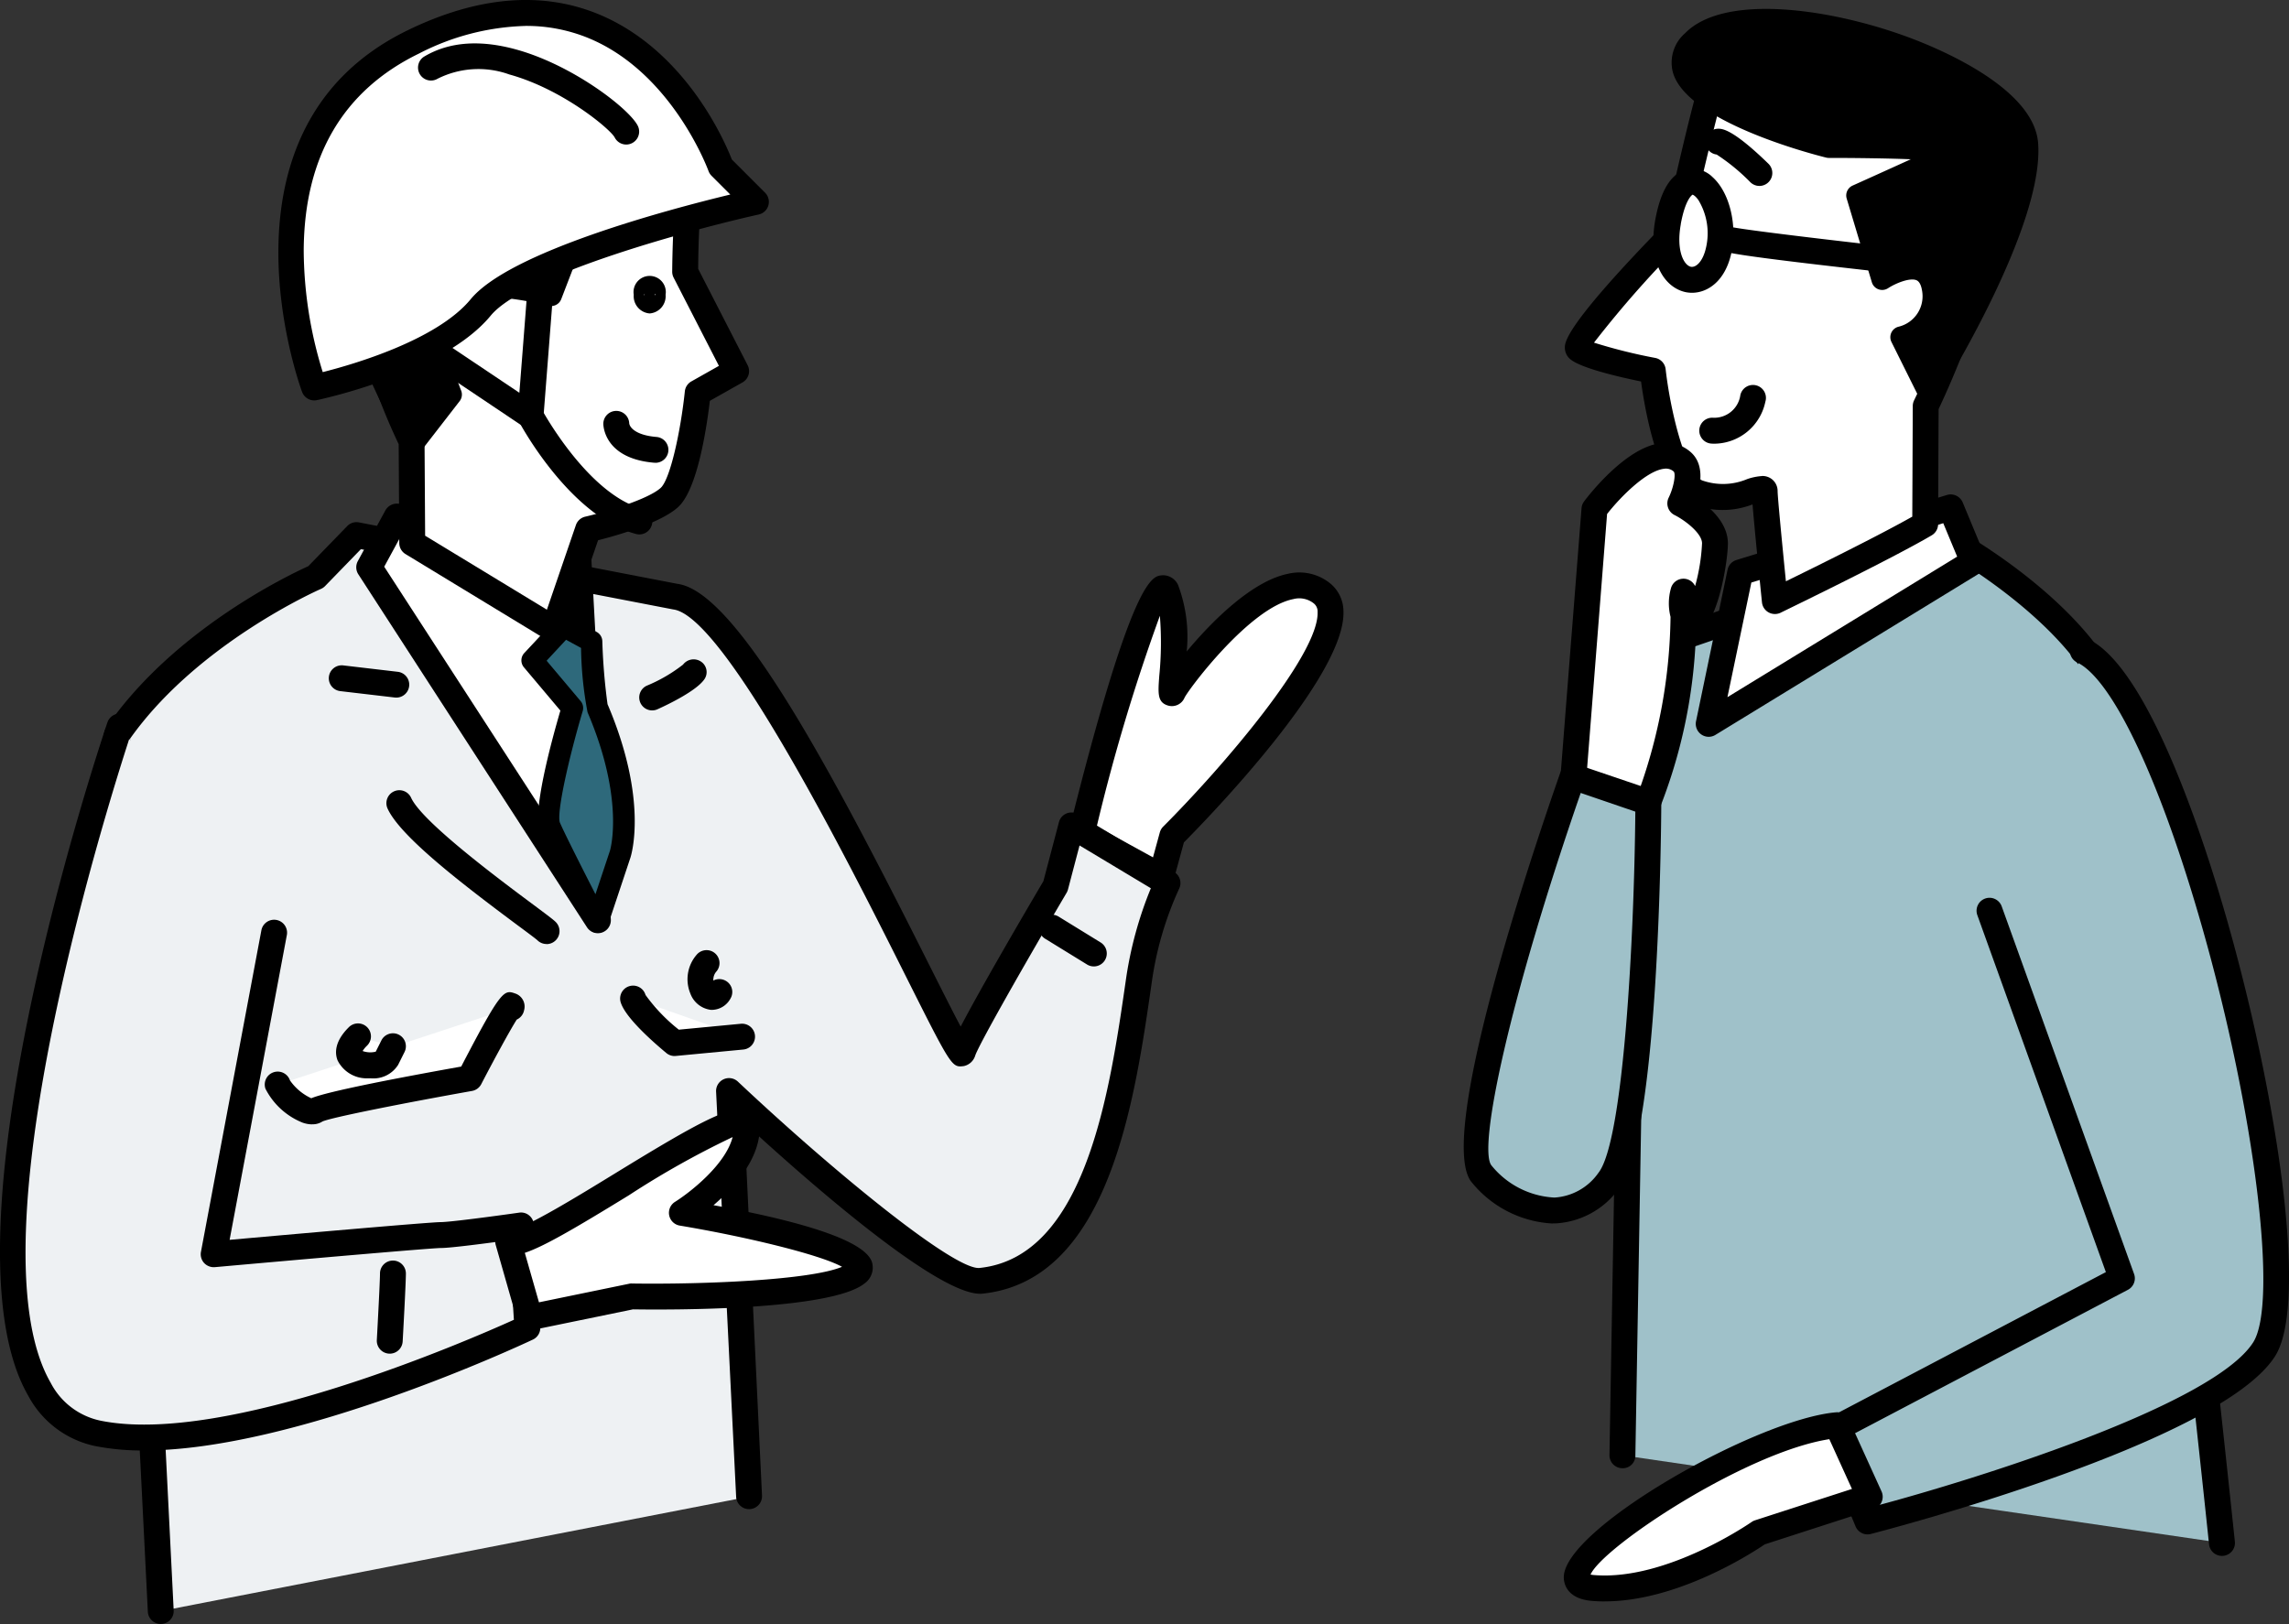 <svg id="グループ_343122" data-name="グループ 343122" xmlns="http://www.w3.org/2000/svg" xmlns:xlink="http://www.w3.org/1999/xlink" width="183.204" height="130" viewBox="0 0 183.204 130">
  <rect x="0" y="0" width="183.204" height="130" fill="#333333" stroke="none"/>
  <defs>
    <clipPath id="clip-path">
      <rect id="長方形_107604" data-name="長方形 107604" width="183.204" height="130" fill="none"/>
    </clipPath>
  </defs>
  <g id="グループ_343121" data-name="グループ 343121" transform="translate(0 0)" clip-path="url(#clip-path)">
    <path id="パス_279287" data-name="パス 279287" d="M75.187,60.516s5.48-21.993,6.784-19.386,0,9.122.52,8.08,8.08-11.208,11.99-7.82S82.431,60.735,82.431,60.735l-.892,3.276Z" transform="translate(11.392 6.167)" fill="#fff"/>
    <path id="パス_279288" data-name="パス 279288" d="M81.675,65.185a1.025,1.025,0,0,1-.5-.13L74.824,61.56a1.038,1.038,0,0,1-.507-1.158c5.014-20.115,6.622-20.293,7.4-20.378a1.316,1.316,0,0,1,1.32.781,11.745,11.745,0,0,1,.687,5.315c2.038-2.45,5.257-5.652,8.116-6.22a3.914,3.914,0,0,1,3.459.846,2.9,2.9,0,0,1,.972,2.159c.185,5.181-10.748,16.463-12.771,18.5l-.821,3.012a1.036,1.036,0,0,1-.6.682,1.053,1.053,0,0,1-.4.083m-5.152-5.055,4.5,2.475.547-2a1.036,1.036,0,0,1,.267-.461C86.677,55.3,94.316,46.354,94.2,42.977a.833.833,0,0,0-.258-.667,1.859,1.859,0,0,0-1.686-.382c-3.464.676-8.309,7.117-8.7,7.883a1.1,1.1,0,0,1-1.293.647c-.894-.246-.839-.966-.732-2.4a26.909,26.909,0,0,0,.046-4.794,152.341,152.341,0,0,0-5.052,16.864" transform="translate(11.255 6.031)"/>
    <path id="パス_279289" data-name="パス 279289" d="M58.722,114.166,57.116,81.7S73.644,97.266,77.273,96.894C86.6,95.938,88.59,82.1,89.905,72.994a27.5,27.5,0,0,1,2.305-7.941l-7.685-4.612-1.28,4.867S76.054,77.516,75.817,78.63C75.5,80.116,59.421,42.992,52.8,42.123L27.3,37.2l-3.255,3.353S13.743,45,8.125,53.2l3.511,70.129" transform="translate(1.231 5.637)" fill="#eef1f3"/>
    <path id="パス_279290" data-name="パス 279290" d="M11.771,124.5a1.036,1.036,0,0,1-1.033-.98L7.226,53.39a1.041,1.041,0,0,1,.18-.644c5.364-7.821,14.669-12.243,16.17-12.92l3.116-3.209a1.033,1.033,0,0,1,.94-.3l25.5,4.922c4.762.622,12.516,15.31,20.043,30.3,1,1.984,1.959,3.9,2.62,5.139,1.578-3.027,4.916-8.745,6.621-11.643l1.245-4.728A1.034,1.034,0,0,1,85.2,59.69L92.88,64.3a1.036,1.036,0,0,1,.389,1.361,26.843,26.843,0,0,0-2.2,7.615c-1.37,9.48-3.432,23.748-13.552,24.783-3.359.3-13.8-8.846-19.043-13.671l1.42,29.839a1.037,1.037,0,0,1-2.068.146L56.22,81.912a1.036,1.036,0,0,1,1.745-.827C65.746,88.412,75.306,96.191,77.3,96c8.512-.871,10.434-14.174,11.705-22.976a30.723,30.723,0,0,1,2.011-7.42l-5.708-3.425-.928,3.532a1.116,1.116,0,0,1-.111.263c-3.352,5.691-7.055,12.2-7.316,13.042a1.221,1.221,0,0,1-.906.824c-.97.117-.97.127-4.729-7.363C67.019,63.9,56.938,43.829,52.8,43.288L27.789,38.462l-2.866,2.953a1.024,1.024,0,0,1-.333.229c-.1.043-9.853,4.327-15.275,11.988l3.491,69.774a1.035,1.035,0,0,1-.976,1.092l-.059,0" transform="translate(1.095 5.5)"/>
    <path id="パス_279291" data-name="パス 279291" d="M112.765,110.773l1.121-64.236,25.508-8.77s10.584,5.944,12.857,13.166,8.5,66.857,8.5,66.857" transform="translate(17.085 5.722)" fill="#9fc1c9"/>
    <path id="パス_279292" data-name="パス 279292" d="M160.886,118.963a1.037,1.037,0,0,1-1.03-.929c-.062-.6-6.241-59.612-8.458-66.653-1.885-5.99-10.082-11.2-11.982-12.342l-24.375,8.38-1.1,63.514a1.006,1.006,0,0,1-1.061,1.012,1.035,1.035,0,0,1-1.012-1.059l1.122-64.236a1.038,1.038,0,0,1,.7-.957l25.51-8.769a1.046,1.046,0,0,1,.844.076c.447.252,10.967,6.231,13.337,13.758,2.279,7.24,8.287,64.622,8.542,67.061a1.036,1.036,0,0,1-.924,1.139c-.037,0-.073.006-.108.006" transform="translate(16.949 5.586)"/>
    <path id="パス_279293" data-name="パス 279293" d="M121.288,40.477l16.845-5.206,1.815,4.367L118.763,52.6Z" transform="translate(17.994 5.344)" fill="#fff"/>
    <path id="パス_279294" data-name="パス 279294" d="M118.9,53.774a1.037,1.037,0,0,1-1.013-1.248L120.41,40.4a1.038,1.038,0,0,1,.707-.778l16.848-5.207a1.045,1.045,0,0,1,1.263.593l1.814,4.367a1.035,1.035,0,0,1-.417,1.282L119.438,53.621a1.024,1.024,0,0,1-.54.153m3.417-12.35L120.4,50.6l18.387-11.25-1.113-2.676Z" transform="translate(17.858 5.208)"/>
    <path id="パス_279295" data-name="パス 279295" d="M25.661,39.971,43.967,68.227,42.291,37.185,27.867,35.908Z" transform="translate(3.888 5.441)" fill="#fff"/>
    <path id="パス_279296" data-name="パス 279296" d="M44.1,69.4a1.038,1.038,0,0,1-.871-.474L24.928,40.67a1.035,1.035,0,0,1-.04-1.058l2.206-4.061a1.057,1.057,0,0,1,1-.538l14.423,1.277a1.036,1.036,0,0,1,.944.975l1.677,31.042A1.041,1.041,0,0,1,44.1,69.4M27,40.061,42.859,64.537,41.442,38.275,28.59,37.137Z" transform="translate(3.752 5.304)"/>
    <path id="パス_279297" data-name="パス 279297" d="M43.3,41.565,40.56,49.557,29.219,42.664l-.048-8.16s-10.133-20.24.848-25.853C46.626.164,51.846,10.525,51.846,10.525c-.522,1.042-.782,10.426-.782,10.426l4.08,7.95L52.07,30.635s-.73,6.974-2.262,8.377S43.3,41.565,43.3,41.565" transform="translate(3.774 0.805)" fill="#fff"/>
    <path id="パス_279298" data-name="パス 279298" d="M40.7,50.731a1.047,1.047,0,0,1-.539-.151L28.821,43.687a1.039,1.039,0,0,1-.5-.88l-.047-7.921c-1.154-2.387-9.839-21.268,1.412-27.02C36.211,4.528,41.85,3.6,46.441,5.1a11.342,11.342,0,0,1,6.47,5.1,1.038,1.038,0,0,1,0,.93,77.685,77.685,0,0,0-.666,9.726l3.959,7.714a1.036,1.036,0,0,1-.413,1.376l-2.612,1.473c-.255,2.159-.989,7.084-2.532,8.5-1.412,1.293-4.978,2.3-6.414,2.661L41.681,50.03a1.037,1.037,0,0,1-.628.639,1.062,1.062,0,0,1-.352.062M30.391,42.216l9.746,5.923,2.32-6.772a1.037,1.037,0,0,1,.746-.674c1.823-.421,5.076-1.421,6.043-2.306.767-.7,1.6-4.555,1.931-7.722a1.038,1.038,0,0,1,.522-.8l2.206-1.245-3.625-7.063a1.04,1.04,0,0,1-.114-.5,85.175,85.175,0,0,1,.706-10.248c-1.026-1.606-6.3-8.224-20.244-1.1-9.951,5.086-.489,24.274-.393,24.466a1.037,1.037,0,0,1,.109.458Z" transform="translate(3.635 0.667)"/>
    <path id="パス_279299" data-name="パス 279299" d="M50.918,12.211l-6.993-1.475L41.4,12.678,29.029,5.95s-.363-3.478,4.329-3.738,20.428,4.525,17.561,10" transform="translate(4.397 0.334)" fill="#fff"/>
    <path id="パス_279300" data-name="パス 279300" d="M41.535,13.852a1.029,1.029,0,0,1-.5-.127L28.67,7a1.037,1.037,0,0,1-.535-.8,4.317,4.317,0,0,1,1.011-3.079,5.8,5.8,0,0,1,4.291-1.8C37.209,1.1,48.744,4.1,51.707,8.7a3.916,3.916,0,0,1,.265,4.124,1.036,1.036,0,0,1-1.132.533l-6.526-1.377-2.148,1.651a1.037,1.037,0,0,1-.632.216m-11.3-8.363,11.2,6.094,1.991-1.532a1.036,1.036,0,0,1,.846-.193l6.085,1.284a2.078,2.078,0,0,0-.4-1.315C47.689,6.29,37.255,3.164,33.55,3.383a3.894,3.894,0,0,0-2.809,1.055,2.22,2.22,0,0,0-.505,1.051" transform="translate(4.261 0.197)"/>
    <path id="パス_279301" data-name="パス 279301" d="M31.857,7.035l11.116,9.189-2.441,6.345s-8-1.962-9.046.383,1.039,7.561,1.039,7.561l-2.985,3.853s-6.448-11.406-5.857-17.2C24.6,8.125,31.857,7.035,31.857,7.035" transform="translate(3.582 1.066)"/>
    <path id="パス_279302" data-name="パス 279302" d="M29.652,35.344l-.063,0A.863.863,0,0,1,28.9,34.9c-.269-.476-6.576-11.714-5.965-17.717C23.914,7.6,31.763,6.306,31.841,6.294a.859.859,0,0,1,.679.188l11.116,9.19a.865.865,0,0,1,.256.975l-2.441,6.345a.859.859,0,0,1-1.011.529c-3.457-.846-7.614-1.1-8.053-.1-.651,1.464.3,5,1.052,6.891a.865.865,0,0,1-.12.848l-2.986,3.854a.863.863,0,0,1-.682.335M31.74,8.078c-1.4.35-6.352,2.087-7.085,9.285C24.2,21.778,28.2,29.9,29.781,32.9l1.876-2.423c-.525-1.437-1.847-5.517-.849-7.765,1.117-2.51,6.705-1.612,9.3-1.043l1.948-5.064Z" transform="translate(3.469 0.952)"/>
    <path id="パス_279303" data-name="パス 279303" d="M42.833,29.457s0,1.824,3.128,2.085" transform="translate(6.49 4.463)" fill="#fff"/>
    <path id="パス_279304" data-name="パス 279304" d="M46.1,32.715a.755.755,0,0,1-.087,0c-4.031-.336-4.078-3-4.078-3.118a1.037,1.037,0,0,1,2.073-.039c.041.345.545.956,2.178,1.093a1.036,1.036,0,0,1-.085,2.069m-2.092-3.123h0Z" transform="translate(6.353 4.327)"/>
    <path id="パス_279305" data-name="パス 279305" d="M47.613,15.056s-3.075-1.656-4.744.6" transform="translate(6.495 2.192)" fill="#fff"/>
    <path id="パス_279306" data-name="パス 279306" d="M43.005,16.826a1.038,1.038,0,0,1-.833-1.655c1.742-2.351,4.732-1.612,6.069-.891a1.037,1.037,0,0,1-.981,1.826c-.114-.062-2.319-1.191-3.421.3a1.037,1.037,0,0,1-.834.419" transform="translate(6.359 2.056)"/>
    <path id="パス_279307" data-name="パス 279307" d="M21.81,66.993,16.969,92.756s17.163-1.537,18.188-1.537,6.4-.768,6.4-.768l.512,8.2s-22.8,10.76-34.325,8.454c-16.365-3.274,1.707-56.619,1.707-56.619" transform="translate(0.135 7.649)" fill="#eef1f3"/>
    <path id="パス_279308" data-name="パス 279308" d="M11.517,108.6a19.71,19.71,0,0,1-3.837-.343,7.9,7.9,0,0,1-5.422-4.045C-5.166,91.345,8.042,51.956,8.608,50.285a1.037,1.037,0,0,1,1.963.666c-.135.4-13.475,40.165-6.518,52.222a5.834,5.834,0,0,0,4.034,3.048c10,2,29.3-6.39,33.043-8.084l-.4-6.369c-1.672.229-4.639.623-5.44.623-.721,0-11.217.917-18.095,1.533a1.063,1.063,0,0,1-.86-.335,1.039,1.039,0,0,1-.251-.889l4.84-25.763a1.037,1.037,0,0,1,2.038.382L18.377,91.738c4.257-.38,16.013-1.42,16.916-1.42.693,0,4.205-.464,6.257-.757a1.012,1.012,0,0,1,.8.221,1.04,1.04,0,0,1,.38.74l.512,8.2a1.036,1.036,0,0,1-.592,1c-.849.4-18.964,8.877-31.135,8.877" transform="translate(0 7.512)"/>
    <path id="パス_279309" data-name="パス 279309" d="M35.321,87.559c1.641,1.187,19.1-12.075,19.1-9.1,0,3.572-5.194,6.811-5.194,6.811S65.8,88.029,63.191,90.114s-17.975,1.84-17.975,1.84l-8.157,1.68Z" transform="translate(5.352 11.821)" fill="#fff"/>
    <path id="パス_279310" data-name="パス 279310" d="M37.195,94.807a1.038,1.038,0,0,1-1-.753L34.461,87.98a1.037,1.037,0,0,1,1.37-1.252c1.1-.138,5.365-2.756,8.21-4.5,7.245-4.445,9.551-5.63,10.835-4.91a1.41,1.41,0,0,1,.715,1.274c0,2.517-2.057,4.79-3.7,6.2,8.015,1.471,12.284,3.02,12.7,4.618a1.554,1.554,0,0,1-.618,1.65c-2.72,2.174-15.649,2.114-18.526,2.069L37.4,94.785a1,1,0,0,1-.21.022m-.4-6.2,1.132,3.959,7.217-1.487a.686.686,0,0,1,.225-.019c5.758.084,14.288-.274,16.814-1.337C60.4,88.736,54.43,87.3,49.19,86.424a1.036,1.036,0,0,1-.379-1.9c1.177-.737,4.042-2.964,4.61-5.185a70.436,70.436,0,0,0-8.3,4.657c-4.4,2.7-6.838,4.116-8.33,4.608" transform="translate(5.215 11.685)"/>
    <path id="パス_279311" data-name="パス 279311" d="M115.664,29.248s.941,8.413,3.466,9.7,5.488-.833,5.488-.059.82,8.8.82,8.8,8.734-4.218,12.029-6.156l.042-9.447s8.148-16.767,3.566-20.522c-10.664-8.741-18.663-8.986-19.42-8.728s-4.048,15.123-4.048,15.123-8.677,8.853-7.89,9.568,5.947,1.718,5.947,1.718" transform="translate(16.616 0.422)" fill="#fff"/>
    <path id="パス_279312" data-name="パス 279312" d="M125.575,48.867a1.04,1.04,0,0,1-1.032-.932c-.111-1.085-.576-5.672-.755-7.841a6.626,6.626,0,0,1-4.993-.085c-2.539-1.3-3.6-7.331-3.93-9.756-2.059-.424-4.934-1.118-5.707-1.821a1.2,1.2,0,0,1-.39-.865c-.011-.427-.048-1.719,8.029-9.982,3.36-15.147,4.021-15.373,4.66-15.591,1.489-.5,10.019.389,20.412,8.907,2.291,1.878,2.379,6.06.267,12.782a73.908,73.908,0,0,1-3.455,8.78l-.041,9.216a1.038,1.038,0,0,1-.511.888c-3.293,1.937-11.745,6.021-12.1,6.2a1.036,1.036,0,0,1-.45.1m-1.023-11.05a1.227,1.227,0,0,1,.767.246,1.2,1.2,0,0,1,.472.966c0,.447.363,4.209.664,7.218,2.405-1.175,7.465-3.677,10.115-5.174l.039-8.852a1.039,1.039,0,0,1,.1-.449c3.011-6.2,6.716-16.911,3.841-19.266-8.981-7.363-16.049-8.563-18.049-8.563h-.1c-.656,1.626-2.312,8.317-3.654,14.378a1.025,1.025,0,0,1-.272.5,85.013,85.013,0,0,0-7.38,8.323A42.336,42.336,0,0,0,116,28.367a1.034,1.034,0,0,1,.833.9c.356,3.171,1.526,8.191,2.908,8.9a5,5,0,0,0,3.618-.1,4.543,4.543,0,0,1,1.2-.245" transform="translate(16.479 0.285)"/>
    <path id="パス_279313" data-name="パス 279313" d="M117.777,3.054c-4.574,4.672,10.86,8.512,10.86,8.512s10.608,0,9.6.516-7.325,3.353-7.325,3.353l2.021,6.706s3.535-2.321,4.041.774a3.4,3.4,0,0,1-2.525,3.869l2.184,4.4s8.422-13.423,7.918-19.872S122.576-1.847,117.777,3.054" transform="translate(17.716 0.207)"/>
    <path id="パス_279314" data-name="パス 279314" d="M136.744,32.156H136.7a.861.861,0,0,1-.73-.479l-2.186-4.394a.864.864,0,0,1,.56-1.222,2.506,2.506,0,0,0,1.887-2.894c-.074-.45-.221-.728-.439-.826-.529-.23-1.672.241-2.278.634a.863.863,0,0,1-1.3-.472L130.2,15.8a.867.867,0,0,1,.473-1.038c.039-.017,2.564-1.153,4.657-2.107-1.821-.071-4.281-.108-6.576-.108a.85.85,0,0,1-.208-.028C127.4,12.235,117.4,9.639,116.289,5.7a3.11,3.11,0,0,1,.983-3.14h0c3.056-3.123,11.3-2.058,17.666.254,2.393.869,10.231,4.053,10.582,8.535.521,6.658-7.7,19.842-8.048,20.4a.859.859,0,0,1-.731.4m-1-4.809,1.07,2.151c2.066-3.511,7.371-13.072,6.985-18.01-.175-2.226-3.973-5.057-9.451-7.047-6.939-2.52-13.75-2.806-15.844-.671-.675.689-.64,1.165-.556,1.464.63,2.227,6.978,4.59,10.906,5.583,10.132,0,10.215.348,10.4,1.1a1.006,1.006,0,0,1-.514,1.044c-.827.423-4.994,2.3-6.672,3.06l1.5,4.978a3.793,3.793,0,0,1,2.92-.24,2.578,2.578,0,0,1,1.449,2.127,4.071,4.071,0,0,1-2.19,4.459m2.279-14.481h0Z" transform="translate(17.603 0.094)"/>
    <path id="パス_279315" data-name="パス 279315" d="M119.906,16.59c.252.258,13.976,1.784,13.976,1.784" transform="translate(18.167 2.514)" fill="#fff"/>
    <path id="パス_279316" data-name="パス 279316" d="M134.02,19.548a1.016,1.016,0,0,1-.116-.007c-14.091-1.566-14.273-1.753-14.6-2.09a1.036,1.036,0,0,1,1.156-1.674c1.016.246,8.874,1.17,13.677,1.7a1.037,1.037,0,0,1-.114,2.067" transform="translate(18.031 2.377)"/>
    <path id="パス_279317" data-name="パス 279317" d="M118.982,30.275a3.165,3.165,0,0,0,3.283-2.579" transform="translate(18.027 4.196)" fill="#fff"/>
    <path id="パス_279318" data-name="パス 279318" d="M119.326,31.458a2.921,2.921,0,0,1-.312-.015,1.037,1.037,0,0,1,.2-2.063,2.11,2.11,0,0,0,2.188-1.815,1.036,1.036,0,1,1,2,.535,4.211,4.211,0,0,1-4.077,3.358" transform="translate(17.891 4.06)"/>
    <path id="パス_279319" data-name="パス 279319" d="M109.286,58.488l1.771-22.524s4.467-5.976,7.009-3.8c1.057.9-.143,3.345-.143,3.345s2.78,1.389,2.78,3.194-1.053,6.495-2.02,6.191c-1.015-.319-.507-2.321-.507-2.321s.423,9.536-2.957,17.2Z" transform="translate(16.558 4.801)" fill="#fff"/>
    <path id="パス_279320" data-name="パス 279320" d="M115.357,60.939a1.02,1.02,0,0,1-.219-.024l-5.933-1.276a1.035,1.035,0,0,1-.815-1.094l1.769-22.524a1.047,1.047,0,0,1,.2-.54c.333-.444,3.333-4.357,6.176-4.674a2.984,2.984,0,0,1,2.338.7c1.138.972.838,2.635.48,3.694,1,.663,2.52,1.946,2.52,3.633,0,1.388-.728,5.934-2.116,6.952a1.536,1.536,0,0,1-.441.228A41.707,41.707,0,0,1,116.3,60.32a1.037,1.037,0,0,1-.948.618M110.528,57.8l4.208.9a42.5,42.5,0,0,0,2.546-13.985,4.41,4.41,0,0,1,.029-2.272,1.036,1.036,0,0,1,1.939-.192,15.452,15.452,0,0,0,.554-3.422c0-.786-1.317-1.819-2.207-2.267a1.043,1.043,0,0,1-.466-1.383c.425-.872.588-1.94.4-2.1a.922.922,0,0,0-.762-.218c-1.4.155-3.459,2.213-4.566,3.621Z" transform="translate(16.422 4.664)"/>
    <path id="パス_279321" data-name="パス 279321" d="M110.329,53.983s-10.052,28.73-7.273,31.826,7.135,4.39,10.166.52,3.169-30.282,3.169-30.282Z" transform="translate(15.541 8.179)" fill="#9fc1c9"/>
    <path id="パス_279322" data-name="パス 279322" d="M108.86,89.9a8.943,8.943,0,0,1-6.45-3.259c-2.957-3.3,4.66-25.985,7.066-32.861a1.036,1.036,0,0,1,1.313-.638L116.85,55.2a1.035,1.035,0,0,1,.7.986c-.014,2.739-.23,26.886-3.389,30.916a6.7,6.7,0,0,1-5.091,2.789c-.07,0-.142,0-.212,0M111.1,55.432c-5.8,16.766-8.23,28.494-7.141,29.821A6.924,6.924,0,0,0,109,87.822a4.636,4.636,0,0,0,3.528-1.994c2-2.552,2.855-18.76,2.943-28.9Z" transform="translate(15.415 8.043)"/>
    <path id="パス_279323" data-name="パス 279323" d="M139.962,66.05l10.6,29.426L127.2,107.751l2.994,7.185s27.443-7.066,31.736-13.772-6.42-52.053-14.5-55.922" transform="translate(19.273 6.855)" fill="#9fc1c9"/>
    <path id="パス_279324" data-name="パス 279324" d="M130.333,116.11a1.037,1.037,0,0,1-.956-.639l-2.994-7.186a1.035,1.035,0,0,1,.473-1.315l22.555-11.856L139.123,66.537a1.036,1.036,0,0,1,1.951-.7l10.594,29.426a1.035,1.035,0,0,1-.492,1.268l-22.514,11.834,2.282,5.478c8.1-2.157,27.034-8.071,30.254-13.1,2.02-3.155.152-18.372-4.08-33.228-3.338-11.724-7.169-19.846-10-21.2a1.036,1.036,0,1,1,.895-1.869c4.9,2.344,9.392,16.516,11.1,22.5,3.908,13.723,6.58,30.621,3.832,34.914-4.462,6.969-31.214,13.924-32.351,14.217a1.052,1.052,0,0,1-.259.033" transform="translate(19.136 6.718)"/>
    <path id="パス_279325" data-name="パス 279325" d="M130.438,99.077c-7.826.679-25.8,12.511-19.548,13.032s13.293-4.431,13.293-4.431l8.861-2.866Z" transform="translate(16.605 15.011)" fill="#fff"/>
    <path id="パス_279326" data-name="パス 279326" d="M111.97,113.319c-.344,0-.687-.013-1.03-.043-2.083-.173-2.248-1.489-2.248-1.887-.007-3.891,15.454-12.66,21.793-13.209a1.043,1.043,0,0,1,1.033.6l2.607,5.735a1.038,1.038,0,0,1-.625,1.414l-8.717,2.82c-.991.674-6.972,4.567-12.813,4.567m-1.138-2.145a2.39,2.39,0,0,0,.28.038c5.8.479,12.543-4.2,12.611-4.246a1.042,1.042,0,0,1,.278-.138l7.755-2.51-1.811-3.984c-6.686,1.042-18.11,8.594-19.113,10.84" transform="translate(16.468 14.875)"/>
    <path id="パス_279327" data-name="パス 279327" d="M115.958,15.844c-.935,5.132,3.163,6.164,4.041,2.321.982-4.3-2.877-8.709-4.041-2.321" transform="translate(17.548 1.914)" fill="#fff"/>
    <path id="パス_279328" data-name="パス 279328" d="M118.008,21.659a2.554,2.554,0,0,1-.5-.05c-1.621-.334-3.075-2.295-2.433-5.814.408-2.234,1.191-3.563,2.33-3.952a2.248,2.248,0,0,1,2.255.56c1.366,1.231,2,3.866,1.487,6.13-.5,2.207-1.892,3.126-3.138,3.126m-.894-5.493c-.388,2.135.253,3.3.811,3.412.4.071.949-.408,1.2-1.507a5.122,5.122,0,0,0-.6-3.828c-.242-.344-.434-.432-.473-.436.008,0-.563.275-.943,2.359" transform="translate(17.412 1.778)"/>
    <path id="パス_279329" data-name="パス 279329" d="M119.432,9.85c.715,0,3.291,2.5,3.291,2.5" transform="translate(18.095 1.492)" fill="#fff"/>
    <path id="パス_279330" data-name="パス 279330" d="M122.859,13.528a1.033,1.033,0,0,1-.722-.294,15.95,15.95,0,0,0-2.7-2.219,1.037,1.037,0,0,1,.127-2.066c.311,0,1.135,0,4.014,2.8a1.037,1.037,0,0,1-.723,1.78m-3.293-2.5h0Z" transform="translate(17.959 1.356)"/>
    <path id="パス_279331" data-name="パス 279331" d="M39.53,43.544l-2.539,2.721,3.215,3.818s-2.4,8.086-1.8,9.493,3.818,7.637,3.818,7.637l1.809-5.426s1.391-4.188-1.817-11.7a48.194,48.194,0,0,1-.476-5.334Z" transform="translate(5.605 6.597)" fill="#2e697b"/>
    <path id="パス_279332" data-name="パス 279332" d="M42.338,68.191a.865.865,0,0,1-.768-.468c-.131-.256-3.237-6.273-3.844-7.694-.62-1.444.839-6.906,1.634-9.63l-2.917-3.463a.864.864,0,0,1,.03-1.146l2.539-2.722a.862.862,0,0,1,1.044-.169l2.211,1.207a.861.861,0,0,1,.449.716,47.833,47.833,0,0,0,.418,5.064c3.289,7.7,1.892,12.1,1.832,12.285L43.157,67.6a.862.862,0,0,1-.752.588l-.067,0m-4.08-21.782,2.722,3.232a.859.859,0,0,1,.167.8c-1.088,3.661-2.1,8.11-1.831,8.914.379.883,1.857,3.8,2.852,5.747l1.158-3.478c.012-.033,1.223-4.03-1.792-11.09a29.435,29.435,0,0,1-.519-5.147l-1.2-.653Z" transform="translate(5.491 6.484)"/>
    <path id="パス_279333" data-name="パス 279333" d="M45.621,20.571c0,.351-.184.637-.412.637s-.411-.286-.411-.637.184-.637.411-.637.412.286.412.637" transform="translate(6.787 3.02)"/>
    <path id="パス_279334" data-name="パス 279334" d="M45.324,22.184a1.386,1.386,0,0,1-1.275-1.5,1.292,1.292,0,1,1,2.549,0,1.385,1.385,0,0,1-1.275,1.5m-.447-1.5a.513.513,0,0,0,.447.227.482.482,0,0,0,.453-.246.574.574,0,0,0-.453-.208.511.511,0,0,0-.447.228" transform="translate(6.674 2.907)"/>
    <path id="パス_279335" data-name="パス 279335" d="M35.408,24.476c-3.586,4.355-13.321,6.4-13.321,6.4s-7.653-20.09,7.941-27.665C47.959-5.5,54.62,13.2,54.62,13.2l2.818,2.818s-18.444,4.1-22.03,8.453" transform="translate(3.062 0.137)" fill="#fff"/>
    <path id="パス_279336" data-name="パス 279336" d="M22.218,32.052a1.036,1.036,0,0,1-.967-.668c-.081-.208-7.8-21.069,8.457-28.966,5.578-2.708,10.7-3.144,15.221-1.3C51.935,3.989,55.09,11.347,55.643,12.766l2.659,2.66a1.036,1.036,0,0,1-.508,1.745c-5.033,1.119-18.7,4.756-21.454,8.1-3.775,4.582-13.5,6.672-13.908,6.759a1.127,1.127,0,0,1-.214.022M39.148,2.076a19.658,19.658,0,0,0-8.536,2.206c-6.082,2.954-9.189,8.253-9.235,15.748A33.285,33.285,0,0,0,22.9,29.788c2.426-.613,9.138-2.553,11.841-5.836,3.141-3.814,15.817-7.182,20.778-8.38l-1.5-1.5a1.043,1.043,0,0,1-.244-.385c-.028-.078-2.9-7.9-9.645-10.654a13.086,13.086,0,0,0-4.981-.959" transform="translate(2.931 0)"/>
    <path id="パス_279337" data-name="パス 279337" d="M29.956,4.818C35.591,1.488,44.814,8.4,45.582,9.941" transform="translate(4.539 0.594)" fill="#fff"/>
    <path id="パス_279338" data-name="パス 279338" d="M45.72,11.114a1.037,1.037,0,0,1-.927-.573c-.372-.682-4.18-3.866-8.436-5.039a7.283,7.283,0,0,0-5.737.344,1.036,1.036,0,1,1-1.055-1.784c2.042-1.208,4.6-1.369,7.616-.48,4.443,1.309,8.8,4.7,9.464,6.032a1.038,1.038,0,0,1-.926,1.5" transform="translate(4.402 0.457)"/>
    <path id="パス_279339" data-name="パス 279339" d="M38.018,31.406a1.033,1.033,0,0,1-.577-.176l-7.63-5.117a1.036,1.036,0,1,1,1.155-1.72l6.156,4.128.645-8.29a1.037,1.037,0,1,1,2.067.16l-.783,10.058a1.038,1.038,0,0,1-1.033.957" transform="translate(4.447 2.92)"/>
    <path id="パス_279340" data-name="パス 279340" d="M45.724,38.537a1.036,1.036,0,0,1-.264-.035c-5.244-1.381-9.194-8.658-9.36-8.967a1.036,1.036,0,0,1,1.826-.98c.037.069,3.692,6.792,8.061,7.942a1.037,1.037,0,0,1-.264,2.039" transform="translate(5.451 4.244)"/>
    <line id="線_198" data-name="線 198" x2="4.355" y2="0.512" transform="translate(27.352 54.295)" fill="#fff"/>
    <path id="パス_279341" data-name="パス 279341" d="M28.246,48.836a.885.885,0,0,1-.122-.008l-4.355-.511a1.036,1.036,0,1,1,.242-2.058l4.355.511a1.036,1.036,0,0,1-.12,2.066" transform="translate(3.463 7.007)"/>
    <path id="パス_279342" data-name="パス 279342" d="M27.757,55.827c1.28,2.818,11.131,9.593,11.783,10.246" transform="translate(4.206 8.458)" fill="#fff"/>
    <path id="パス_279343" data-name="パス 279343" d="M39.678,67.247a1.037,1.037,0,0,1-.734-.3c-.13-.122-.869-.672-1.583-1.2-4.507-3.356-9.4-7.121-10.411-9.347a1.036,1.036,0,0,1,1.887-.857c.875,1.925,7.1,6.561,9.761,8.541,1.143.852,1.616,1.206,1.811,1.4a1.037,1.037,0,0,1-.732,1.77" transform="translate(4.069 8.322)"/>
    <path id="パス_279344" data-name="パス 279344" d="M48.661,46.706c-.512.768-3.33,2.05-3.33,2.05" transform="translate(6.868 7.077)" fill="#fff"/>
    <path id="パス_279345" data-name="パス 279345" d="M45.468,49.924a1.037,1.037,0,0,1-.43-1.981,12.341,12.341,0,0,0,2.9-1.688,1.061,1.061,0,0,1,1.444-.233,1.009,1.009,0,0,1,.275,1.39c-.61.915-2.835,2-3.763,2.418a1.031,1.031,0,0,1-.428.093" transform="translate(6.732 6.945)"/>
    <path id="パス_279346" data-name="パス 279346" d="M19.3,76.234c.256.768,2.305,2.562,3.073,2.05s12.3-2.562,12.3-2.562S38.26,68.805,38,70.086" transform="translate(2.925 10.595)" fill="#fff"/>
    <path id="パス_279347" data-name="パス 279347" d="M22.2,79.555a2.361,2.361,0,0,1-.766-.137A5.72,5.72,0,0,1,18.457,76.7a1.036,1.036,0,0,1,1.962-.667,4.23,4.23,0,0,0,1.707,1.431c1.29-.549,7.051-1.651,12-2.537,3.242-6.232,3.428-6.163,4.352-5.838a1.1,1.1,0,0,1,.678,1.338,1.034,1.034,0,0,1-.586.74c-.562.89-1.81,3.183-2.84,5.168a1.036,1.036,0,0,1-.738.544c-5.326.948-11.26,2.121-11.972,2.445a1.457,1.457,0,0,1-.823.226m-.229-2.008-.028.017.028-.017" transform="translate(2.788 10.451)"/>
    <path id="パス_279348" data-name="パス 279348" d="M44,69.4c.256,1.025,3.33,3.586,3.33,3.586l5.38-.512" transform="translate(6.666 10.515)" fill="#fff"/>
    <path id="パス_279349" data-name="パス 279349" d="M47.463,74.157a1.033,1.033,0,0,1-.663-.241c-1.245-1.036-3.379-2.952-3.672-4.132a1.037,1.037,0,0,1,2.008-.515A13.872,13.872,0,0,0,47.8,72.047l4.945-.47a1.036,1.036,0,1,1,.2,2.062l-5.38.511a.927.927,0,0,1-.1.006" transform="translate(6.53 10.378)"/>
    <path id="パス_279350" data-name="パス 279350" d="M24.957,72.067c-2.305,2.305,1.793,2.818,2.305,1.793l.512-1.025" transform="translate(3.675 10.919)" fill="#fff"/>
    <path id="パス_279351" data-name="パス 279351" d="M26.122,75.536c-.067,0-.135,0-.2,0A2.6,2.6,0,0,1,23.48,74.1c-.223-.576-.251-1.5.881-2.634a1.037,1.037,0,1,1,1.466,1.466,2.077,2.077,0,0,0-.343.42,1.83,1.83,0,0,0,1.049.053l.451-.9a1.036,1.036,0,0,1,1.854.927l-.511,1.024a2.329,2.329,0,0,1-2.205,1.078" transform="translate(3.539 10.783)"/>
    <path id="パス_279352" data-name="パス 279352" d="M49.178,66.95c-1.28,1.537.256,3.586,1.025,2.305" transform="translate(7.377 10.144)" fill="#fff"/>
    <path id="パス_279353" data-name="パス 279353" d="M49.761,70.831c-.036,0-.074,0-.111,0a2.008,2.008,0,0,1-1.636-1.306,2.99,2.99,0,0,1,.5-3.1,1.036,1.036,0,0,1,1.593,1.327.976.976,0,0,0-.25.733,1.042,1.042,0,0,1,1.005.03,1.026,1.026,0,0,1,.362,1.412,1.713,1.713,0,0,1-1.467.906m.23-2.006h0Z" transform="translate(7.24 10.007)"/>
    <path id="パス_279354" data-name="パス 279354" d="M27.346,88.529c0,.768-.256,5.38-.256,5.38" transform="translate(4.104 13.413)" fill="#fff"/>
    <path id="パス_279355" data-name="パス 279355" d="M27.227,95.082l-.059,0a1.035,1.035,0,0,1-.976-1.092c.07-1.276.253-4.717.253-5.322a1.036,1.036,0,1,1,2.073,0c0,.786-.246,5.247-.258,5.436a1.036,1.036,0,0,1-1.033.98" transform="translate(3.968 13.277)"/>
    <line id="線_199" data-name="線 199" x2="3.33" y2="2.05" transform="translate(84.22 74.276)" fill="#fff"/>
    <path id="パス_279356" data-name="パス 279356" d="M76.6,67.725a1.024,1.024,0,0,1-.542-.154l-3.33-2.049a1.037,1.037,0,1,1,1.087-1.765l3.33,2.049a1.037,1.037,0,0,1-.545,1.92" transform="translate(10.945 9.637)"/>
  </g>
</svg>
